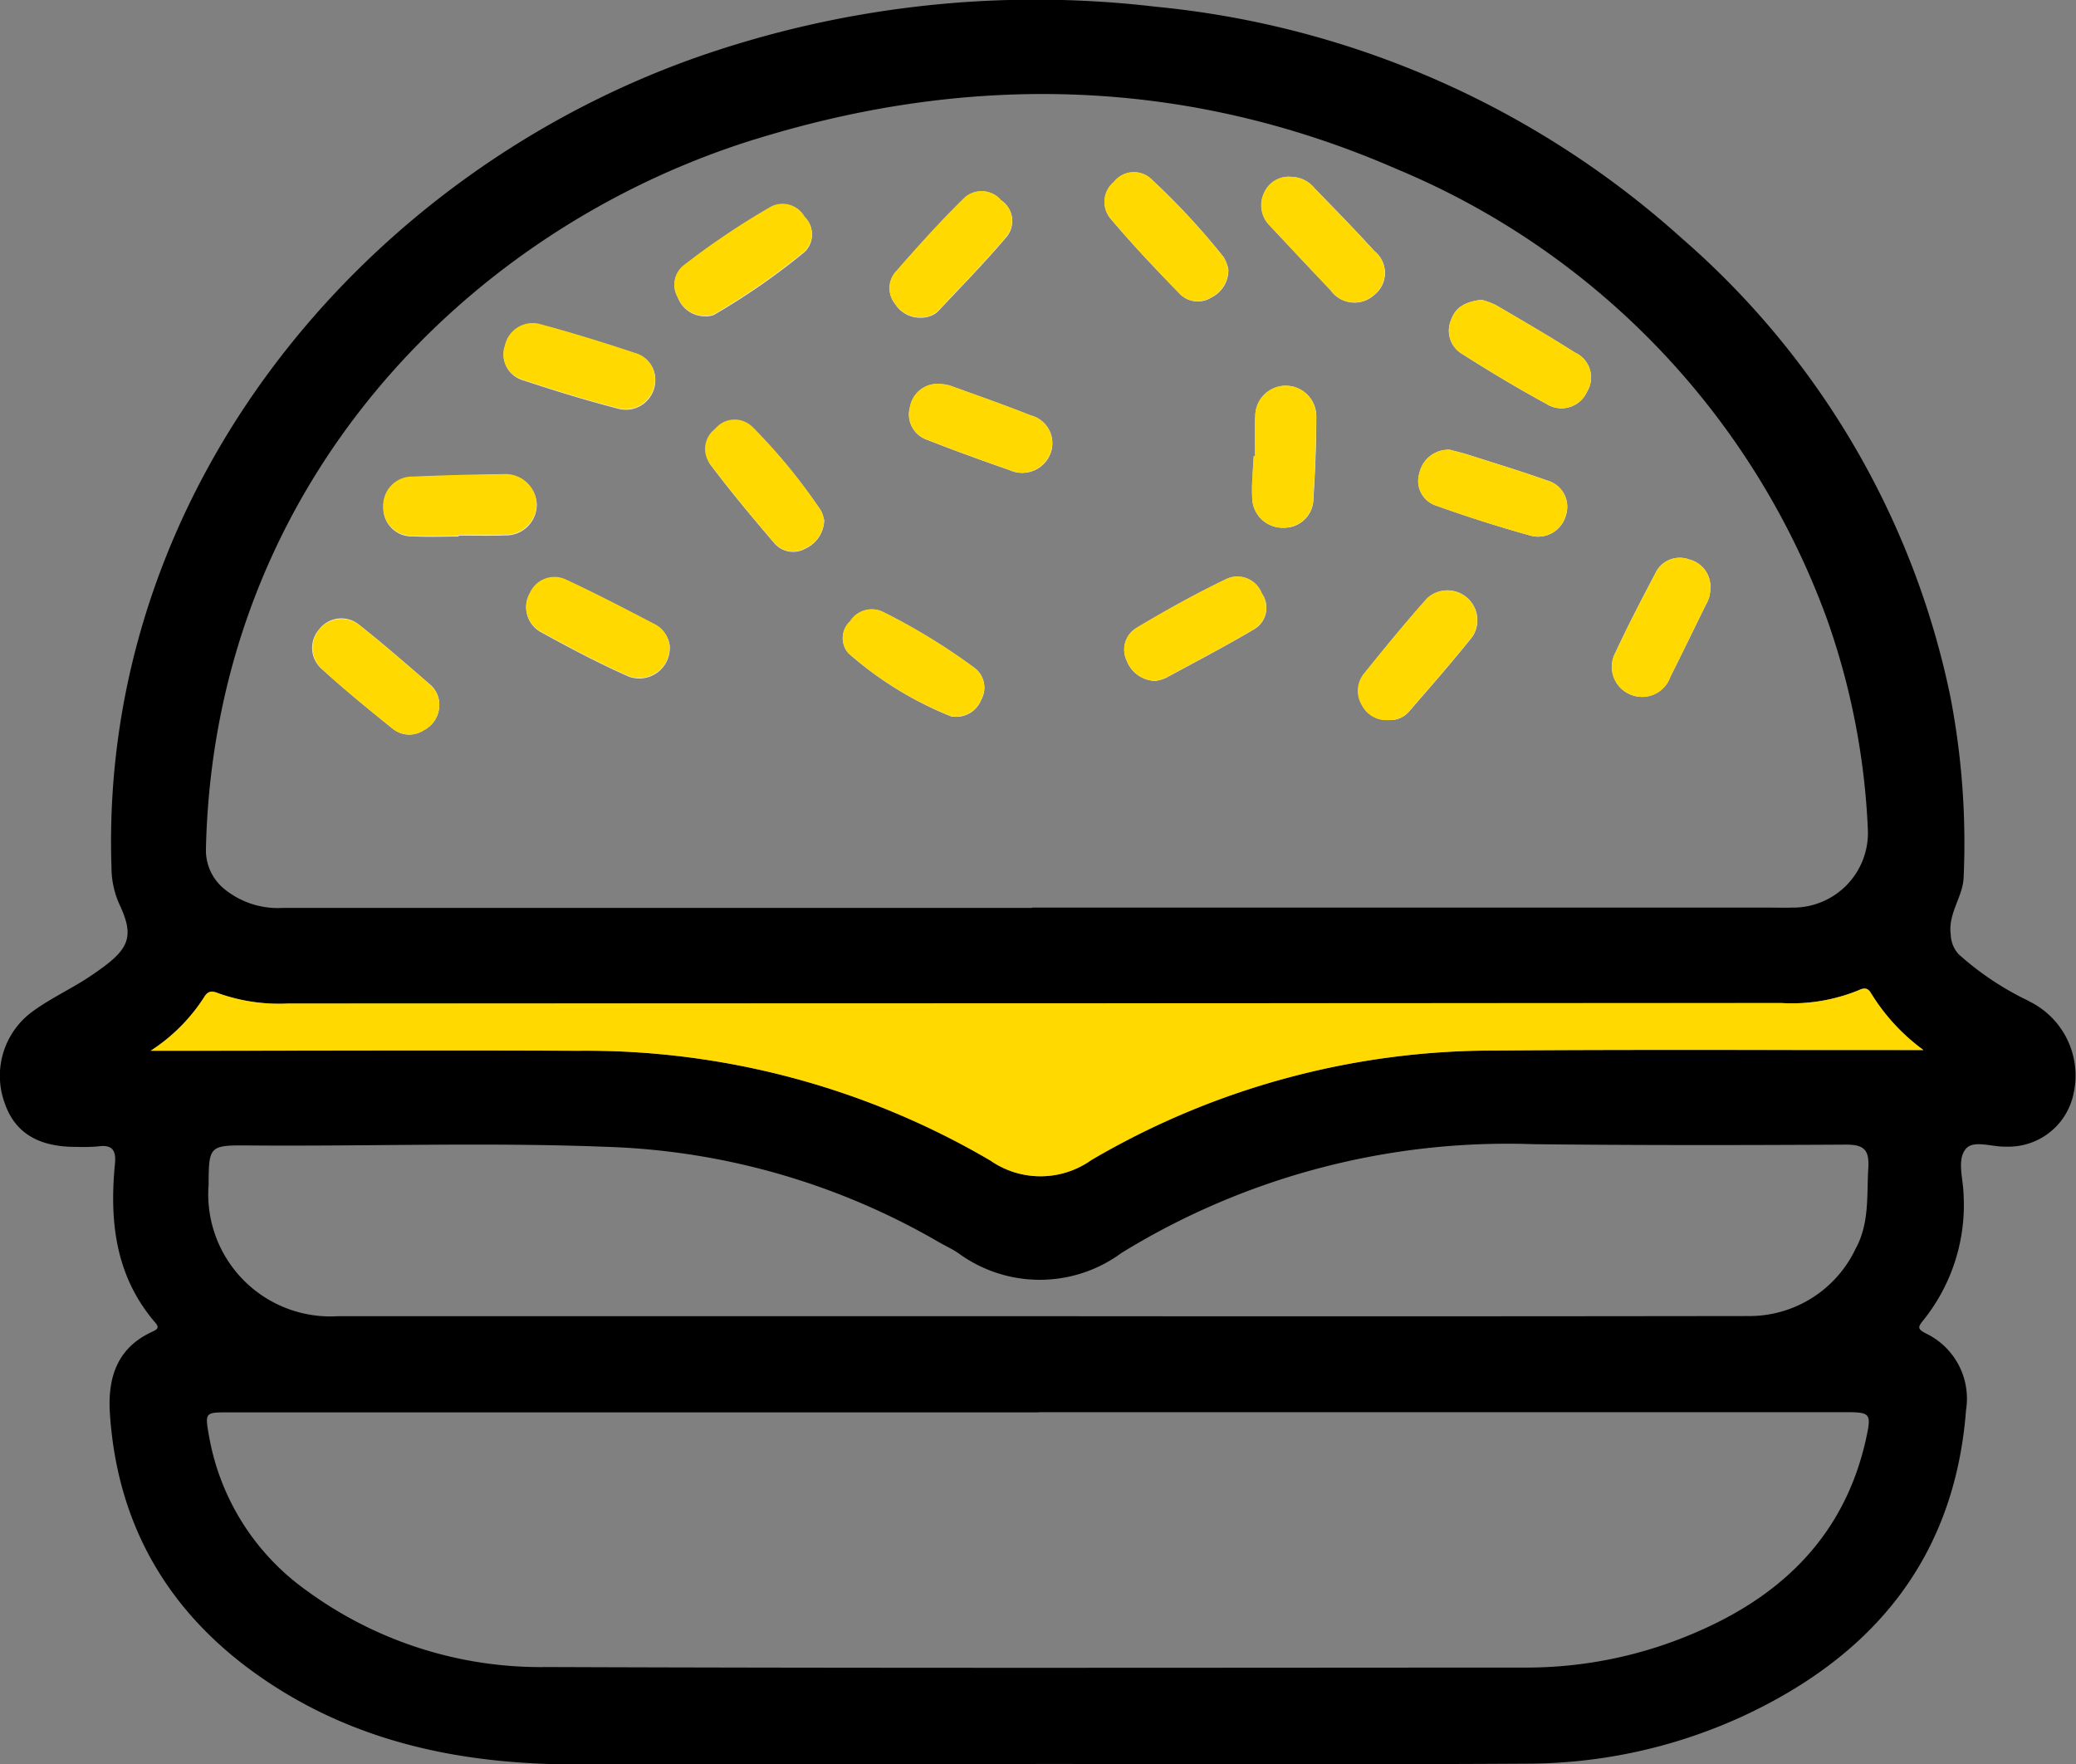 <svg xmlns="http://www.w3.org/2000/svg" xmlns:xlink="http://www.w3.org/1999/xlink" width="104.283" height="88.617" viewBox="0 0 104.283 88.617">
  <rect x="0" y="0" width="104.283" height="88.617" fill="#808080" stroke="none"/>
  <defs>
    <clipPath id="clip-path">
      <rect id="Rectangle_2839" data-name="Rectangle 2839" width="104.283" height="88.617" fill="none"/>
    </clipPath>
  </defs>
  <g id="Commercial-1" transform="translate(-171 -630)">
    <g id="Group_7568" data-name="Group 7568" transform="translate(171 617)" style="mix-blend-mode: multiply;isolation: isolate">
      <g id="Group_7567" data-name="Group 7567" transform="translate(0 13)" clip-path="url(#clip-path)">
        <path id="Path_3356" data-name="Path 3356" d="M101.913,50.276a14.772,14.772,0,0,1-3.522-2.345,1.53,1.53,0,0,1-.4-.994c-.143-1.074.616-1.893.648-2.879a38.648,38.648,0,0,0-.68-9.133A41.623,41.623,0,0,0,84.517,12,46.119,46.119,0,0,0,58.032.335,51.52,51.52,0,0,0,34.913,2.907C18.073,8.892,4.974,24.775,5.6,43.566A4.54,4.54,0,0,0,6,45.426c.707,1.5.526,2.145-.777,3.119-.361.269-.734.525-1.117.76-.822.5-1.7.934-2.474,1.5a4,4,0,0,0-1.407,4.57c.512,1.52,1.7,2.247,3.653,2.228a8.225,8.225,0,0,0,1.062-.025c.707-.1.9.213.835.868-.284,2.9.022,5.663,2.027,7.987.243.282.054.357-.183.468-1.748.815-2.211,2.308-2.1,4.077.405,6.214,3.491,10.808,8.7,13.991,4.522,2.761,9.556,3.659,14.794,3.651q11.507-.017,23.013,0,0-.011,0-.023c8.219,0,16.438.036,24.657-.016a26.025,26.025,0,0,0,10.864-2.383c6.556-3.04,10.644-7.948,11.213-15.382a3.63,3.63,0,0,0-2.013-3.841c-.435-.221-.413-.32-.136-.66a9.25,9.25,0,0,0,2.021-6.383c-.026-.763-.336-1.715.127-2.241.395-.448,1.335-.07,2.034-.1a3.334,3.334,0,0,0,3.361-2.634,4.151,4.151,0,0,0-2.251-4.678M37.944,6.992c10.9-3.377,21.761-3.079,32.276,1.524A38.894,38.894,0,0,1,91.793,31.145a36.338,36.338,0,0,1,2.033,10.474,3.755,3.755,0,0,1-3.789,3.966c-.419.013-.838,0-1.257,0l-18.469,0H51.842V45.6q-18.808,0-37.615,0a4.26,4.26,0,0,1-3.033-1.012,2.513,2.513,0,0,1-.849-1.981c.429-18.285,13.175-31.15,27.6-35.618M93.729,72.3c-1.068,4.77-4.155,7.8-8.5,9.671a21.425,21.425,0,0,1-8.539,1.785c-16.4.006-32.8.034-49.2-.027A19.908,19.908,0,0,1,15.37,79.865,12.079,12.079,0,0,1,10.5,72.129c-.214-1.188-.2-1.192.975-1.192h40.7v-.009h40.5c1.293,0,1.348.05,1.052,1.374M10.478,59.568c.011-2.025.011-2.053,2.051-2.036,5.962.049,11.926-.166,17.886.067a35.494,35.494,0,0,1,16.711,4.768c.333.194.688.354,1.006.568a6.922,6.922,0,0,0,8.21-.009,37.014,37.014,0,0,1,20.7-5.458c5.221.058,10.443.051,15.664.022.923-.005,1.2.249,1.144,1.184-.084,1.377.066,2.764-.64,4.049A5.908,5.908,0,0,1,87.768,66.1q-17.791.024-35.582.007v0q-17.6,0-35.2,0a6.14,6.14,0,0,1-6.512-6.543m84.993-6.826c-6.8,0-13.6-.029-20.4.025a39.918,39.918,0,0,0-20.251,5.5,4.409,4.409,0,0,1-5.075.023A40.156,40.156,0,0,0,29.02,52.775c-6.9-.034-13.793,0-20.69,0H7.566a8.979,8.979,0,0,0,2.682-2.683c.186-.324.393-.338.71-.208a9.072,9.072,0,0,0,3.509.518q37.512-.011,75.024-.024a8.882,8.882,0,0,0,3.872-.643c.273-.129.464-.136.63.165a10,10,0,0,0,2.626,2.841H95.471" transform="translate(0 0)"/>
        <path id="Path_3357" data-name="Path 3357" d="M461.285,242.144c.62-1.335,1.3-2.644,1.988-3.946a1.351,1.351,0,0,1,1.711-.71,1.4,1.4,0,0,1,1.057,1.47,1.539,1.539,0,0,1-.219.794c-.595,1.205-1.177,2.417-1.783,3.616a1.512,1.512,0,1,1-2.753-1.224m-8.26-16.7c.232-.67.77-.9,1.511-1a3.791,3.791,0,0,1,.728.264c1.332.779,2.669,1.554,3.971,2.383a1.374,1.374,0,0,1,.609,1.98,1.407,1.407,0,0,1-2.062.587c-1.439-.781-2.844-1.628-4.226-2.506a1.355,1.355,0,0,1-.53-1.707m-1.6,7.717a1.492,1.492,0,0,1,1.533-1.185c.268.073.611.151.945.258,1.312.419,2.631.818,3.928,1.281a1.367,1.367,0,0,1,.953,1.758,1.444,1.444,0,0,1-1.827,1q-2.358-.659-4.668-1.486a1.3,1.3,0,0,1-.864-1.627m.4,6.272a1.5,1.5,0,0,1,2.269,1.926c-1.021,1.277-2.1,2.51-3.17,3.743a1.25,1.25,0,0,1-1.035.451,1.463,1.463,0,0,1-1.275-2.286c1.045-1.3,2.1-2.591,3.21-3.835m-8.172-20.4a1.35,1.35,0,0,1,1.347-.761,1.548,1.548,0,0,1,1.172.581c1.007,1.038,2.022,2.07,2.992,3.143a1.4,1.4,0,0,1,0,2.2,1.469,1.469,0,0,1-2.2-.238c-1.021-1.07-2.028-2.152-3.041-3.23a1.441,1.441,0,0,1-.269-1.695m-.605,14.318c.014-.353.041-.7.062-1.057h.068c0-.673-.032-1.349.008-2.02a1.531,1.531,0,1,1,3.062.041c0,1.378-.059,2.758-.145,4.134a1.464,1.464,0,0,1-1.5,1.445,1.523,1.523,0,0,1-1.571-1.486,8.787,8.787,0,0,1,.013-1.058m.466,5.846a1.245,1.245,0,0,1-.373,1.788c-1.459.862-2.962,1.649-4.453,2.456a2.266,2.266,0,0,1-.511.147,1.572,1.572,0,0,1-1.445-1.009,1.272,1.272,0,0,1,.453-1.628c1.482-.888,3-1.732,4.552-2.479a1.31,1.31,0,0,1,1.777.726m-7.424-20.668a1.27,1.27,0,0,1,1.831-.183,35.776,35.776,0,0,1,3.671,3.951,1.97,1.97,0,0,1,.242.633,1.529,1.529,0,0,1-.855,1.4,1.269,1.269,0,0,1-1.532-.131c-1.212-1.241-2.409-2.5-3.527-3.827a1.3,1.3,0,0,1,.17-1.841m-3.187,13.621a1.521,1.521,0,0,1-2.057.848c-1.388-.483-2.771-.982-4.138-1.52a1.338,1.338,0,0,1-.866-1.635,1.408,1.408,0,0,1,1.531-1.167,2.248,2.248,0,0,1,.48.081c1.353.488,2.713.962,4.049,1.495a1.439,1.439,0,0,1,1,1.9m-7.843-9.027c1.135-1.3,2.293-2.594,3.526-3.8a1.281,1.281,0,0,1,1.834.124,1.245,1.245,0,0,1,.3,1.8c-1.114,1.32-2.328,2.555-3.511,3.815a1.285,1.285,0,0,1-.8.276,1.479,1.479,0,0,1-1.307-.678,1.25,1.25,0,0,1-.041-1.534m-2.227,17.473a1.29,1.29,0,0,1,1.619-.494,31.086,31.086,0,0,1,4.662,2.851,1.236,1.236,0,0,1,.3,1.582,1.345,1.345,0,0,1-1.387.841.306.306,0,0,1-.1-.006,17.809,17.809,0,0,1-5.181-3.182,1.147,1.147,0,0,1,.085-1.592m-1.3-5.064a1.618,1.618,0,0,1-.954,1.407,1.248,1.248,0,0,1-1.515-.235c-1.126-1.316-2.24-2.647-3.278-4.032a1.445,1.445,0,0,1,2.112-1.864,28.428,28.428,0,0,1,3.475,4.229,1.714,1.714,0,0,1,.161.5m-7.065-12.8a38.591,38.591,0,0,1,4.385-2.948,1.26,1.26,0,0,1,1.691.489,1.219,1.219,0,0,1,.009,1.753,33.912,33.912,0,0,1-4.573,3.171,1.039,1.039,0,0,1-.422.063,1.449,1.449,0,0,1-1.378-.946,1.236,1.236,0,0,1,.289-1.583m-.7,19.06a1.53,1.53,0,0,1-2.074,1.558c-1.517-.671-2.989-1.451-4.443-2.253a1.411,1.411,0,0,1-.488-1.937,1.351,1.351,0,0,1,1.81-.65c1.508.7,2.982,1.473,4.458,2.239a1.405,1.405,0,0,1,.737,1.043m-8.26-15.053a1.429,1.429,0,0,1,1.7-1.079c1.636.438,3.256.942,4.864,1.476a1.363,1.363,0,0,1,.973,1.274,1.479,1.479,0,0,1-1.912,1.48c-1.609-.416-3.2-.909-4.777-1.431a1.324,1.324,0,0,1-.843-1.72m-4.613,6.6q2.259-.1,4.521-.123a1.564,1.564,0,0,1,1.671,1.495,1.544,1.544,0,0,1-1.614,1.553c-.768.038-1.539.008-2.309.008,0,.017,0,.035,0,.052-.77,0-1.541.034-2.308-.009a1.413,1.413,0,0,1-1.47-1.451,1.459,1.459,0,0,1,1.51-1.524M396.159,241a1.4,1.4,0,0,1,1.985-.252c1.237.974,2.421,2.015,3.614,3.043a1.338,1.338,0,0,1,.433,1.117,1.427,1.427,0,0,1-.79,1.162,1.317,1.317,0,0,1-1.544-.083c-1.2-.969-2.4-1.941-3.54-2.982a1.4,1.4,0,0,1-.158-2.006" transform="translate(-380.128 -209.386)" fill="#fcfcfd"/>
        <path id="Path_3358" data-name="Path 3358" d="M277.4,1253.52c-.166-.3-.357-.294-.63-.165a8.883,8.883,0,0,1-3.872.643q-37.512.015-75.024.024a9.074,9.074,0,0,1-3.51-.518c-.317-.13-.524-.116-.71.208a8.98,8.98,0,0,1-2.682,2.683h.764c6.9,0,13.793-.034,20.69,0a40.157,40.157,0,0,1,20.726,5.512,4.409,4.409,0,0,0,5.075-.023,39.915,39.915,0,0,1,20.251-5.5c6.8-.054,13.6-.02,20.4-.025h1.148a10,10,0,0,1-2.626-2.841" transform="translate(-183.404 -1203.619)" fill="#ffd900"/>
        <path id="Path_3359" data-name="Path 3359" d="M1837.976,382.635c1.382.878,2.787,1.725,4.226,2.506a1.407,1.407,0,0,0,2.062-.587,1.375,1.375,0,0,0-.609-1.98c-1.3-.829-2.638-1.6-3.97-2.383a3.8,3.8,0,0,0-.728-.264c-.741.1-1.278.332-1.511,1a1.355,1.355,0,0,0,.53,1.707" transform="translate(-1764.549 -364.874)" fill="#ffd900" style="mix-blend-mode: multiply;isolation: isolate"/>
        <path id="Path_3360" data-name="Path 3360" d="M1721.781,752.723a1.354,1.354,0,0,0,1.34.743,1.249,1.249,0,0,0,1.035-.451c1.073-1.234,2.15-2.467,3.17-3.743a1.5,1.5,0,0,0-2.269-1.926c-1.109,1.244-2.165,2.536-3.211,3.835a1.358,1.358,0,0,0-.065,1.543" transform="translate(-1653.368 -717.302)" fill="#ffd900" style="mix-blend-mode: multiply;isolation: isolate"/>
        <path id="Path_3361" data-name="Path 3361" d="M639.94,412.218c1.578.522,3.169,1.015,4.777,1.431a1.479,1.479,0,0,0,1.912-1.48,1.363,1.363,0,0,0-.973-1.274c-1.608-.534-3.228-1.038-4.864-1.476a1.429,1.429,0,0,0-1.7,1.078,1.324,1.324,0,0,0,.843,1.72" transform="translate(-613.726 -393.159)" fill="#ffd900" style="mix-blend-mode: multiply;isolation: isolate"/>
        <path id="Path_3362" data-name="Path 3362" d="M487.3,604.125c.767.042,1.539.009,2.308.009v-.052c.77,0,1.541.03,2.309-.007a1.544,1.544,0,0,0,1.614-1.553,1.564,1.564,0,0,0-1.671-1.495q-2.261.024-4.521.123a1.459,1.459,0,0,0-1.51,1.524,1.413,1.413,0,0,0,1.47,1.451" transform="translate(-466.579 -577.215)" fill="#ffd900" style="mix-blend-mode: multiply;isolation: isolate"/>
        <path id="Path_3363" data-name="Path 3363" d="M1426.2,733.171a1.272,1.272,0,0,0-.453,1.628,1.572,1.572,0,0,0,1.445,1.009,2.268,2.268,0,0,0,.511-.147c1.491-.807,2.994-1.594,4.453-2.456a1.246,1.246,0,0,0,.373-1.788,1.31,1.31,0,0,0-1.777-.726c-1.556.748-3.07,1.592-4.552,2.479" transform="translate(-1369.15 -701.616)" fill="#ffd900" style="mix-blend-mode: multiply;isolation: isolate"/>
        <path id="Path_3364" data-name="Path 3364" d="M856.819,263.568a1.04,1.04,0,0,0,.422-.063,33.929,33.929,0,0,0,4.573-3.171,1.22,1.22,0,0,0-.009-1.753,1.26,1.26,0,0,0-1.691-.489,38.612,38.612,0,0,0-4.385,2.948,1.237,1.237,0,0,0-.289,1.583,1.449,1.449,0,0,0,1.379.946" transform="translate(-821.399 -247.708)" fill="#ffd900" style="mix-blend-mode: multiply;isolation: isolate"/>
        <path id="Path_3365" data-name="Path 3365" d="M1404.063,224.188a1.269,1.269,0,0,0,1.532.131,1.529,1.529,0,0,0,.855-1.4,1.97,1.97,0,0,0-.242-.633,35.793,35.793,0,0,0-3.671-3.951,1.271,1.271,0,0,0-1.831.183,1.3,1.3,0,0,0-.17,1.841c1.118,1.324,2.314,2.586,3.527,3.827" transform="translate(-1344.755 -209.386)" fill="#ffd900" style="mix-blend-mode: multiply;isolation: isolate"/>
        <path id="Path_3366" data-name="Path 3366" d="M1068.586,774.1a17.811,17.811,0,0,0,5.181,3.182.309.309,0,0,0,.1.006,1.345,1.345,0,0,0,1.387-.841,1.236,1.236,0,0,0-.3-1.582,31.088,31.088,0,0,0-4.662-2.851,1.29,1.29,0,0,0-1.619.494,1.147,1.147,0,0,0-.085,1.592" transform="translate(-1025.977 -741.304)" fill="#ffd900" style="mix-blend-mode: multiply;isolation: isolate"/>
        <path id="Path_3367" data-name="Path 3367" d="M669.059,731.352a1.351,1.351,0,0,0-1.81.65,1.411,1.411,0,0,0,.488,1.938c1.454.8,2.926,1.582,4.443,2.253a1.529,1.529,0,0,0,2.074-1.558,1.406,1.406,0,0,0-.737-1.043c-1.476-.766-2.95-1.541-4.458-2.239" transform="translate(-640.623 -702.243)" fill="#ffd900" style="mix-blend-mode: multiply;isolation: isolate"/>
        <path id="Path_3368" data-name="Path 3368" d="M894.294,532.368a1.26,1.26,0,0,0-.28,1.741c1.039,1.385,2.152,2.716,3.279,4.032a1.248,1.248,0,0,0,1.515.235,1.619,1.619,0,0,0,.954-1.407,1.718,1.718,0,0,0-.161-.5,28.427,28.427,0,0,0-3.475-4.229,1.268,1.268,0,0,0-1.832.123" transform="translate(-858.365 -510.833)" fill="#ffd900" style="mix-blend-mode: multiply;isolation: isolate"/>
        <path id="Path_3369" data-name="Path 3369" d="M1129.245,248.422a1.285,1.285,0,0,0,.8-.276c1.184-1.26,2.4-2.5,3.511-3.815a1.245,1.245,0,0,0-.3-1.8,1.281,1.281,0,0,0-1.834-.124c-1.233,1.209-2.391,2.5-3.526,3.8a1.25,1.25,0,0,0,.041,1.534,1.479,1.479,0,0,0,1.307.678" transform="translate(-1082.975 -232.483)" fill="#ffd900" style="mix-blend-mode: multiply;isolation: isolate"/>
        <path id="Path_3370" data-name="Path 3370" d="M1799.236,572.9q2.305.826,4.668,1.486a1.444,1.444,0,0,0,1.827-1,1.367,1.367,0,0,0-.953-1.758c-1.3-.463-2.616-.862-3.928-1.281-.334-.107-.677-.186-.945-.258a1.492,1.492,0,0,0-1.533,1.185,1.3,1.3,0,0,0,.864,1.627" transform="translate(-1727.079 -547.5)" fill="#ffd900" style="mix-blend-mode: multiply;isolation: isolate"/>
        <path id="Path_3371" data-name="Path 3371" d="M1602.605,229.744a1.469,1.469,0,0,0,2.2.238,1.4,1.4,0,0,0,0-2.2c-.969-1.073-1.984-2.1-2.992-3.143a1.548,1.548,0,0,0-1.172-.581,1.349,1.349,0,0,0-1.347.761,1.441,1.441,0,0,0,.269,1.695c1.012,1.078,2.02,2.161,3.041,3.23" transform="translate(-1535.78 -215.18)" fill="#ffd900" style="mix-blend-mode: multiply;isolation: isolate"/>
        <path id="Path_3372" data-name="Path 3372" d="M1154.108,486.67a1.408,1.408,0,0,0-1.531,1.167,1.338,1.338,0,0,0,.866,1.635c1.367.538,2.75,1.037,4.138,1.52a1.521,1.521,0,0,0,2.057-.848,1.439,1.439,0,0,0-1-1.9c-1.336-.532-2.7-1.006-4.049-1.495a2.247,2.247,0,0,0-.48-.081" transform="translate(-1106.873 -467.389)" fill="#ffd900" style="mix-blend-mode: multiply;isolation: isolate"/>
        <path id="Path_3373" data-name="Path 3373" d="M2044.79,714.15a1.488,1.488,0,0,0,2.044-.886c.606-1.2,1.188-2.411,1.783-3.616a1.537,1.537,0,0,0,.219-.793,1.4,1.4,0,0,0-1.057-1.47,1.351,1.351,0,0,0-1.71.71c-.688,1.3-1.368,2.611-1.988,3.946a1.488,1.488,0,0,0,.709,2.109" transform="translate(-1962.923 -679.284)" fill="#ffd900" style="mix-blend-mode: multiply;isolation: isolate"/>
        <path id="Path_3374" data-name="Path 3374" d="M1588.855,495.882a1.464,1.464,0,0,0,1.5-1.445c.085-1.376.142-2.756.145-4.134a1.531,1.531,0,1,0-3.062-.041c-.04.671-.008,1.346-.008,2.02h-.068c-.021.352-.048.7-.062,1.057a8.826,8.826,0,0,0-.014,1.058,1.523,1.523,0,0,0,1.571,1.486" transform="translate(-1524.388 -469.382)" fill="#ffd900" style="mix-blend-mode: multiply;isolation: isolate"/>
        <path id="Path_3375" data-name="Path 3375" d="M396.316,786.593c1.138,1.041,2.339,2.013,3.54,2.982a1.317,1.317,0,0,0,1.544.083,1.427,1.427,0,0,0,.79-1.162,1.339,1.339,0,0,0-.433-1.117c-1.193-1.029-2.377-2.069-3.614-3.043a1.454,1.454,0,0,0-1.827,2.258" transform="translate(-380.128 -752.971)" fill="#ffd900" style="mix-blend-mode: multiply;isolation: isolate"/>
      </g>
    </g>
  </g>
</svg>
